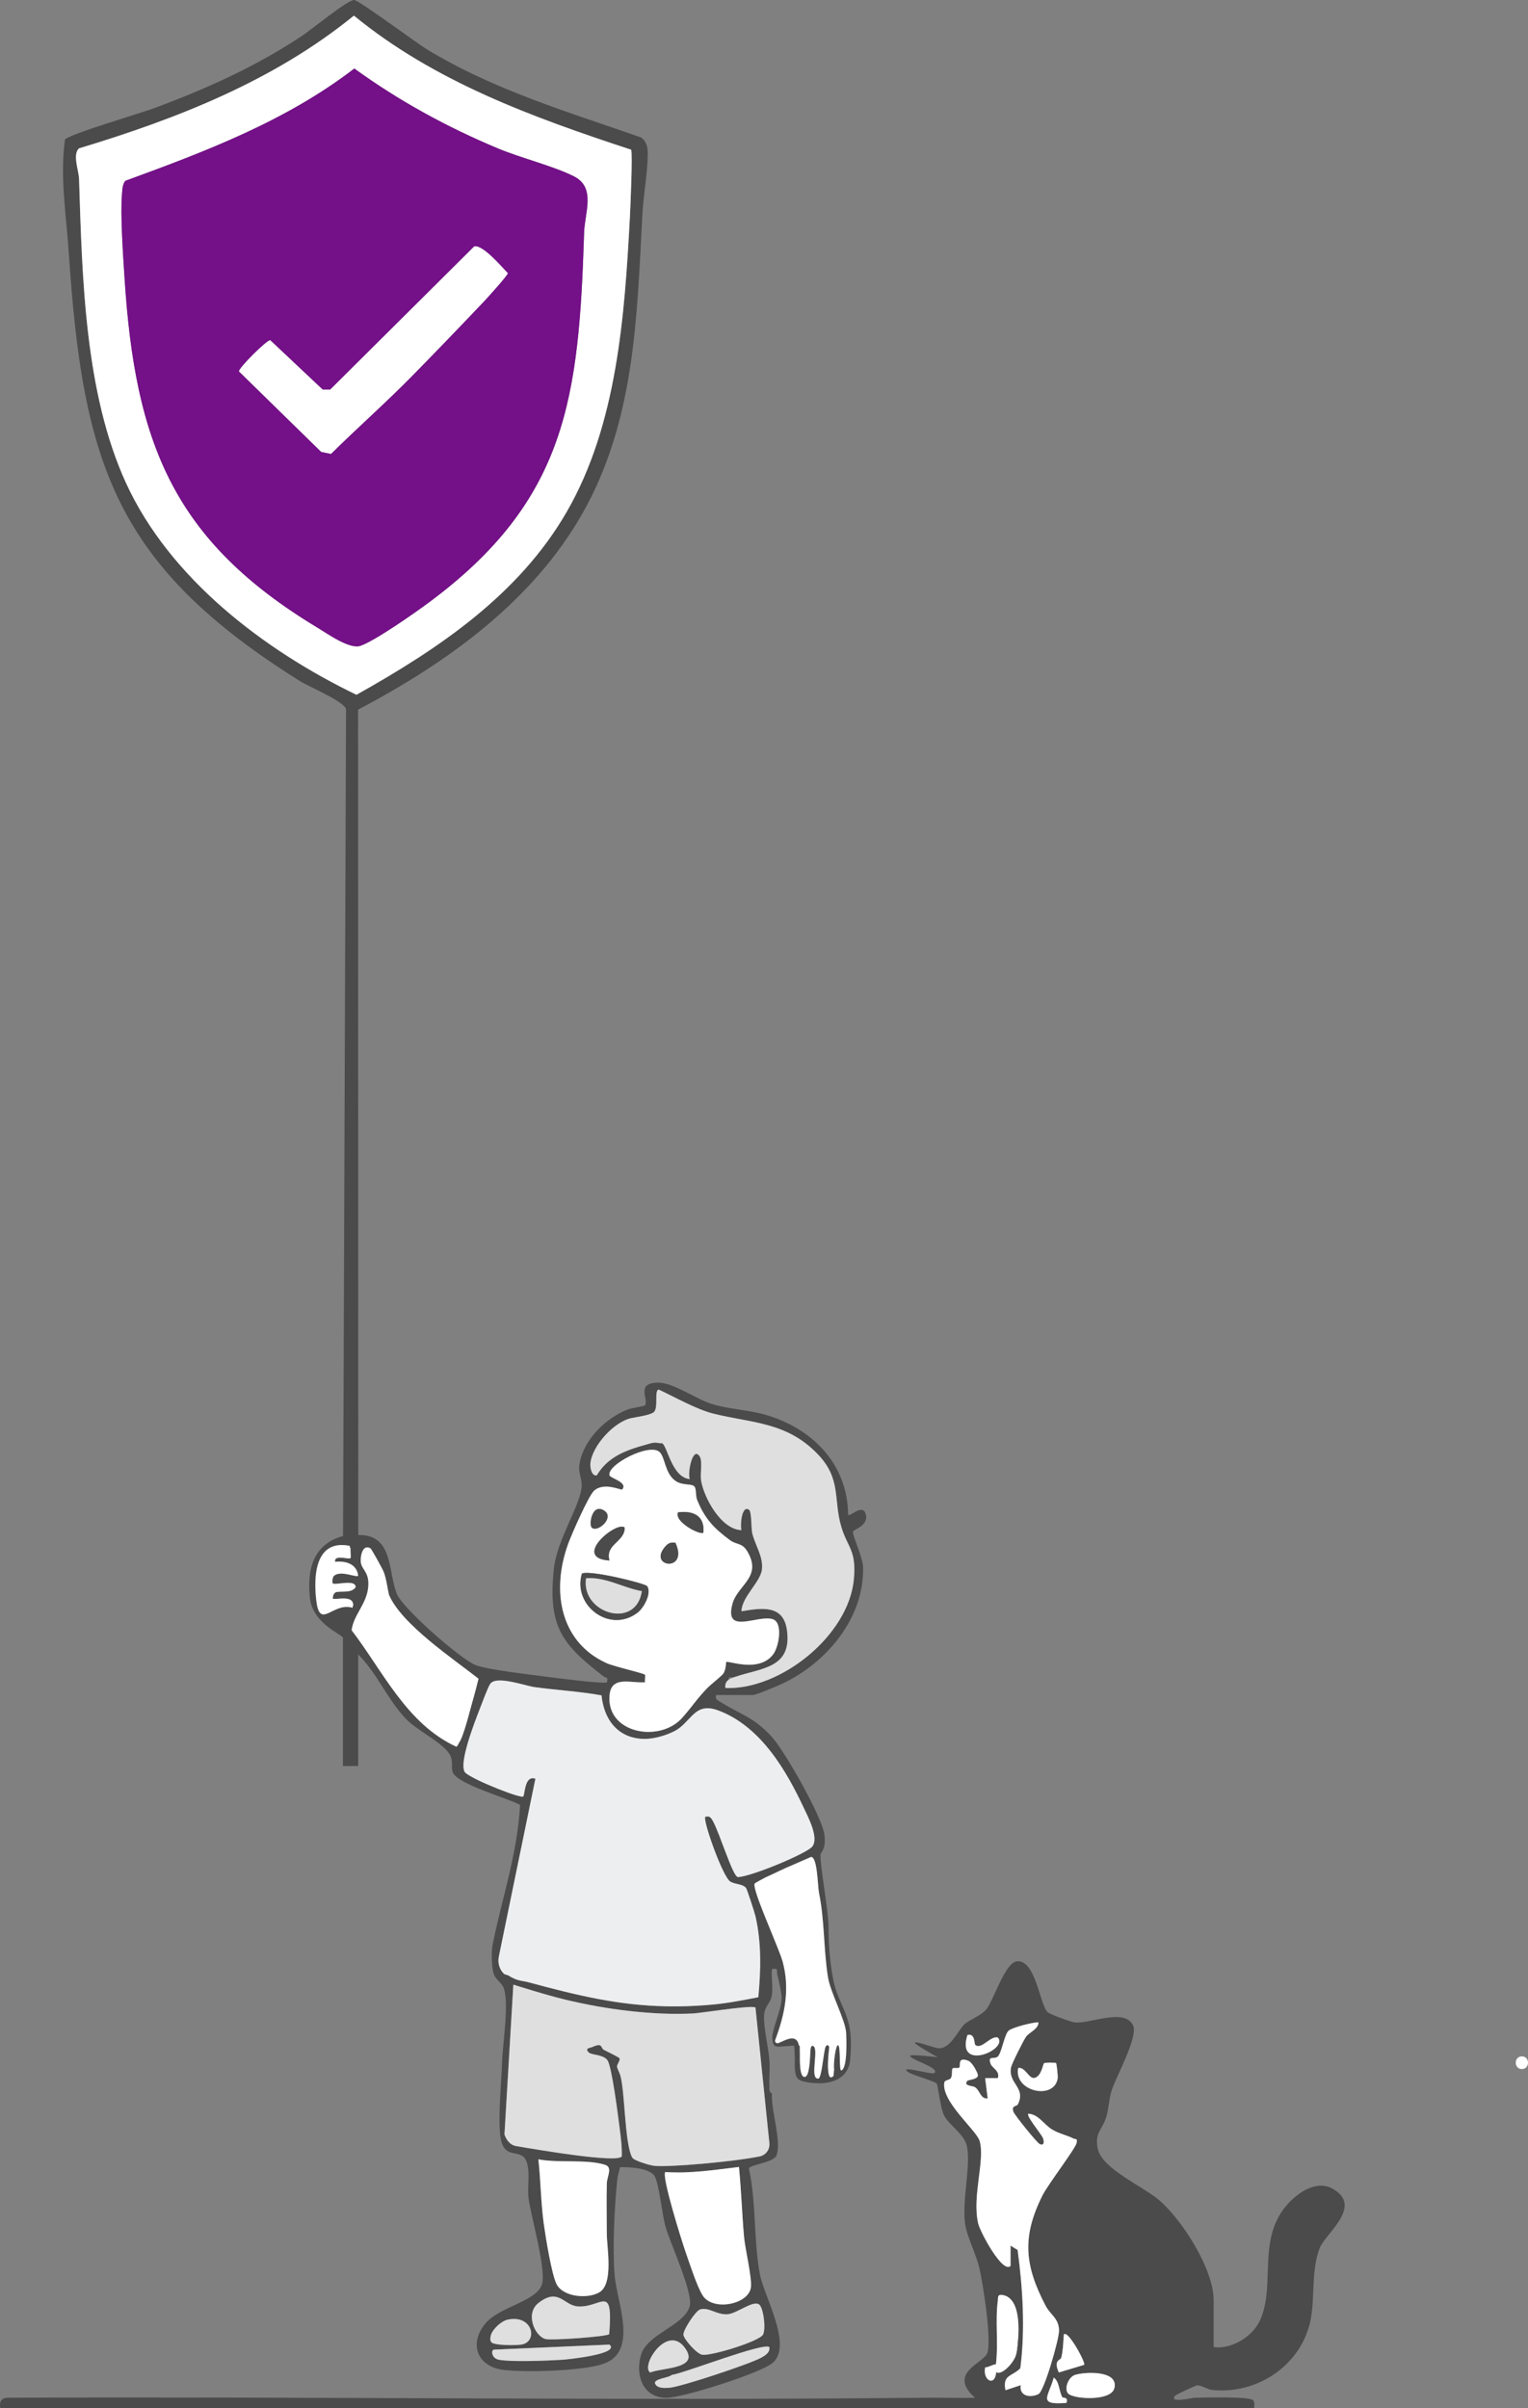 <svg width="500" height="788" viewBox="0 0 500 788" fill="none" xmlns="http://www.w3.org/2000/svg">
<rect x="0" y="0" width="500" height="788" fill="#808080" stroke="none"/>
<g clip-path="url(#clip0_1947_3437)">
<path d="M191.447 539.64C193.441 541.483 195.825 543.052 198.607 544.298C195.825 542.978 193.449 541.408 191.447 539.64Z" fill="#4B4B4B"/>
<path d="M283.267 495.408C282.204 491.946 278.158 496.479 277.519 495.724C277.419 478.984 265.591 467.21 250.149 462.884C244.658 461.348 238.329 461.132 232.847 459.422C227.871 457.869 220.42 452.546 215.636 452.472C207.637 452.347 212.546 458.126 210.984 459.945C210.793 460.16 206.507 460.792 205.269 461.29C198.084 464.188 191.082 471.013 189.645 478.918C189.105 481.89 190.392 483.617 190.342 486.15C190.193 492.344 182.219 503.678 181.205 513.601C179.27 532.524 184.054 538.212 197.561 548.624C198.25 549.155 199.081 548.616 198.599 550.525C197.818 551.156 181.795 549.097 179.203 548.748C173.954 548.051 159.608 546.432 155.646 544.896C150.77 543.019 131.881 526.446 129.888 521.655C126.906 514.497 128.833 502.042 117.237 502.333L117.171 232.235C146.185 216.924 174.311 196.879 190.733 167.76C207.744 137.585 208.426 103.891 210.203 70.146C210.527 64.01 211.948 56.23 211.964 50.251C211.972 48.184 211.516 46.141 209.721 44.954C185.849 36.634 161.403 29.369 139.698 16.141C136.043 13.916 117.478 0.074 115.883 -0C113.823 -0.1 101.721 9.831 98.697 11.824C83.372 21.962 67.323 29.144 50.129 35.513C46.001 37.041 22.244 44.049 21.256 45.676C19.578 57.998 21.688 70.379 22.502 82.642C27.104 152.017 37.794 185.047 98.165 222.894C101.031 224.687 112.755 229.603 113.228 232.094L112.253 502.648C102.501 505.33 100.458 513.459 101.38 522.751C102.244 531.494 112.22 534.89 112.22 535.995V577.926H117.204V541.392C123.401 547.544 126.906 556.371 132.945 562.607C136.442 566.21 145.056 570.403 147.157 574.14C148.411 576.39 147.547 577.926 148.104 579.836C149.267 583.788 166.245 588.438 170.174 590.647C169.41 606.373 163.936 622.432 161.195 636.431C160.722 638.856 160.888 643.174 161.403 645.424C161.909 647.682 164.077 648.72 164.75 650.381C166.702 655.197 164.518 668.507 164.318 674.427C164.077 681.319 162.964 692.188 163.695 698.764C164.642 707.292 170.166 702.8 172.118 706.951C173.671 710.248 172.467 715.645 172.965 719.39C173.771 725.559 179.087 743.544 177.21 747.936C174.917 753.284 163.33 754.953 158.861 760.317C153.304 766.992 156.136 774.573 164.958 775.553C172.467 776.383 190.035 775.902 197.129 773.652C209.198 769.816 201.822 753.45 201.108 744.399C200.41 735.589 201.049 721.847 202.03 712.946C202.171 711.692 202.686 710.455 202.844 709.21C205.809 709.085 212.67 709.451 214.232 712.182C215.669 714.698 216.666 724.729 217.754 728.59C219.365 734.269 227.007 750.569 225.662 754.828C223.676 761.114 211.773 763.837 209.78 770.53C207.794 777.197 210.27 784.67 218.128 784.67C223.361 784.67 249.368 776.5 253.031 773.07C259.294 767.208 250.008 751.449 248.646 744.208C246.586 733.289 247.499 720.677 245.065 709.633C245.265 708.33 253.264 707.765 254.128 705.249C255.773 700.433 252.275 690.851 252.599 685.039C251.511 684.64 251.802 683.461 251.769 682.548C251.653 679.799 251.952 676.985 251.769 674.245C251.495 670.3 249.867 663.691 250.016 659.706C250.141 656.393 252.126 655.645 252.558 653.03C252.998 650.348 252.334 647.126 252.599 644.361C254.967 643.971 253.987 644.851 254.377 646.271C254.867 648.073 255.789 652.241 255.756 653.918C255.673 658.012 252.425 664.264 252.724 667.361C253.023 670.533 254.684 669.661 256.736 669.636C257.725 669.636 259.618 669.279 259.851 669.495C259.976 669.603 260.05 672.775 260.075 673.414C260.109 674.519 260.001 675.64 260.075 676.736C260.15 677.923 260.358 679.6 261.147 680.323C262.542 681.635 267.626 681.801 268.93 681.726C275.559 681.344 277.893 677.582 278.175 674.278C278.665 668.607 278.524 664.638 277.403 661.026C275.957 656.384 273.955 653.511 272.9 648.886C271.887 644.436 271.106 637.884 271.115 630.652C271.115 625.114 268.257 610.334 268.498 606.905C268.556 606.133 270.467 605.136 269.719 600.121C268.88 594.433 256.877 573.119 252.575 568.402C246.536 561.776 242.449 561.17 235.771 556.969C234.724 556.321 234.026 556.197 234.325 554.677H246.37C247.466 554.677 254.377 551.721 255.955 550.982C270.409 544.215 282.852 529.526 282.42 512.837C282.337 509.632 278.914 502.491 279.105 501.237C279.222 500.49 284.446 499.244 283.267 495.408ZM41.258 158.111C27.752 128.684 26.904 91.046 25.866 58.522C25.783 55.823 23.681 50.658 25.808 48.566C57.946 38.859 89.568 26.479 115.808 5.115C142.281 26.819 174.369 38.403 206.507 48.989C207.072 49.944 206.266 68.253 206.116 71.043C204.389 103.467 201.905 138.956 185.458 167.469C169.759 194.687 143.452 212.34 116.639 227.361C86.412 212.755 55.603 189.34 41.258 158.111ZM103.531 523.955C102.975 519.479 101.538 503.271 114.471 505.887C114.446 506.036 114.438 506.244 114.438 506.476C114.529 506.493 114.621 506.51 114.712 506.526C114.579 507.332 114.92 509.623 114.712 509.839C114.097 510.487 109.271 508.519 109.645 511.093C113.092 510.761 116.672 511.707 117.196 515.568C117.196 515.568 117.19 515.571 117.179 515.577C117.179 515.577 117.196 515.627 117.196 515.651C116.456 516.299 111.713 513.841 109.387 515.585C108.681 516.117 108.673 517.91 108.889 518.142C109.603 518.881 116.415 516.648 116.365 519.38C116.34 519.413 116.307 519.446 116.282 519.479V519.529C114.812 521.397 111.855 520.592 109.927 521.024C109.313 521.339 108.914 521.954 108.897 523.124C109.603 523.722 116.016 521.622 115.534 525.615C115.484 525.599 115.443 525.582 115.393 525.574C115.41 525.748 115.401 525.939 115.376 526.139C108.989 524.113 104.719 533.462 103.531 523.955ZM150.247 570.221C149.873 571.034 149.549 571.541 149.317 571.591C133.086 564.134 125.369 546.971 115.061 533.479C115.7 528.472 119.812 525.142 120.46 519.645C120.485 519.479 120.493 519.313 120.51 519.147C120.526 518.94 120.535 518.732 120.543 518.516C120.659 514.257 118.234 513.567 118.051 511.051C117.91 508.976 118.741 505.256 121.216 506.684C121.598 506.908 125.178 513.443 125.544 514.373C125.61 514.539 125.668 514.697 125.718 514.854C125.735 514.912 125.751 514.962 125.776 515.02C125.834 515.203 125.884 515.369 125.934 515.535C126.549 517.594 126.806 519.778 127.271 521.871C131.375 531.577 148.478 542.928 156.577 549.346C156.336 550.451 155.414 554.029 154.276 558.007C154.234 558.164 154.184 558.322 154.143 558.488C152.839 563.487 151.227 569.033 150.255 570.212C150.255 570.221 150.247 570.221 150.247 570.221ZM176.172 706.627C182.642 707.898 192.095 706.503 198.034 708.438C200.559 709.268 198.624 712.299 198.566 714.482C198.425 720.021 198.549 725.625 198.566 731.164C198.582 735.606 200.85 747.422 196.066 750.178C192.261 752.37 184.378 751.689 182.169 747.554C180.508 744.432 178.514 731.869 177.933 727.709C176.994 720.934 176.927 713.478 176.172 706.627ZM176.238 753.599C182.842 748.493 184.395 754.438 189.096 754.753C196.763 755.276 200.717 746.882 199.347 763.837C198.665 764.634 180.391 765.979 178.431 765.406C174.884 764.369 171.794 757.037 176.238 753.599ZM160.522 764.759V764.709C160.705 762.766 163.313 760.2 165.307 759.353C165.44 759.287 165.564 759.237 165.689 759.204C165.788 759.171 165.88 759.146 165.971 759.121C166.694 758.955 167.358 758.872 167.973 758.872C174.577 758.697 175.681 766.287 170.756 767.217C169.07 767.54 161.619 767.599 160.755 766.436C160.414 765.979 160.364 765.406 160.522 764.759ZM184.063 772.215C179.32 772.514 167.483 772.987 163.305 772.224C160.788 771.767 160.622 769.027 161.644 768.902L199.43 767.25C203.143 770.389 185.267 772.141 184.063 772.215ZM212.737 776.383C212.438 776.168 212.247 775.852 212.147 775.478C212.122 775.37 212.097 775.254 212.08 775.13C212.039 774.756 212.064 774.341 212.155 773.893C212.164 773.81 212.18 773.718 212.205 773.635C212.23 773.502 212.263 773.361 212.313 773.22C212.346 773.087 212.388 772.954 212.438 772.821C212.471 772.713 212.512 772.605 212.554 772.497C212.595 772.381 212.645 772.257 212.695 772.141C212.703 772.124 212.712 772.099 212.72 772.082C212.778 771.941 212.845 771.8 212.911 771.667C212.969 771.543 213.036 771.426 213.102 771.302C213.185 771.152 213.277 770.995 213.368 770.837C213.443 770.721 213.517 770.604 213.592 770.48C215.901 766.768 220.453 763.58 223.934 768.08C229.35 775.08 217.596 774.723 213.077 776.259C212.961 776.3 212.845 776.342 212.737 776.383ZM251.76 768.08C252.01 769.882 250.357 770.837 249.028 771.568C245.373 773.577 222.754 781.141 218.942 781.39C217.505 781.482 215.129 781.623 214.398 780.103C213.584 778.41 219.041 778.127 219.772 777.189C224.183 776.525 249.792 766.436 251.76 768.08ZM248.338 754.073C249.8 754.978 250.672 761.994 249.7 763.937C248.562 766.212 232.639 771.028 229.798 770.579C228.004 770.297 223.95 765.681 223.643 764.128C223.361 762.691 227.589 756.206 229.092 755.75C231.916 754.886 234.525 757.585 238.055 757.327C241.078 757.12 246.237 752.769 248.338 754.073ZM245.713 748.468C245.065 754.106 233.337 756.414 229.981 751.241C228.087 748.327 225.628 740.613 224.341 736.951C223.17 733.605 216.392 712.108 217.704 710.779C225.853 711.344 233.769 710.082 241.801 709.118C242.565 716.691 242.79 724.363 243.462 731.953C243.828 736.029 246.087 745.263 245.713 748.468ZM251.76 701.322C251.785 701.513 251.785 701.704 251.777 701.895C251.719 703.705 250.44 705.291 248.621 705.656C239.849 707.458 218.767 709.26 214.124 708.753C213.667 708.703 212.936 708.545 212.097 708.321C211.914 708.263 211.723 708.213 211.524 708.155C209.755 707.64 207.753 706.893 207.072 706.279C207.038 706.245 206.997 706.212 206.972 706.171C204.397 702.21 204.505 683.876 202.935 679.019C202.694 678.272 201.913 676.744 201.905 676.262C201.897 675.507 203.093 674.12 202.694 673.53C202.628 673.431 202.295 673.223 201.83 672.966C201.756 672.916 201.672 672.875 201.581 672.833C200.277 672.136 198.234 671.164 197.635 670.824C197.577 670.79 197.528 670.765 197.486 670.732C197.478 670.724 197.469 670.716 197.469 670.716C196.863 670.267 196.954 669.595 196.439 669.42C196.381 669.354 196.306 669.312 196.215 669.279C196.215 669.279 196.21 669.276 196.198 669.271C195.833 669.163 195.16 669.287 193.773 669.885C193.017 670.209 191.264 670.242 192.61 671.612C192.652 671.654 192.71 671.695 192.785 671.729V671.745C192.984 671.936 193.407 672.061 193.964 672.194C193.964 672.202 193.981 672.202 193.997 672.202C194.197 672.243 194.413 672.285 194.637 672.335C194.737 672.36 194.836 672.376 194.936 672.401C195.924 672.6 197.062 672.875 197.951 673.414C198.425 673.73 198.807 674.145 199.031 674.685C200.277 677.632 201.897 689.714 202.395 693.6C202.503 694.422 202.611 695.244 202.719 696.082C203.143 699.246 203.583 702.866 203.458 705.706C201.639 707.79 178.107 703.871 168.804 702.268C166.985 701.953 165.705 700.35 165.082 698.507C165.082 698.498 165.074 698.482 165.074 698.474L167.981 649.467H167.998C168.787 649.708 169.576 649.957 170.365 650.206C170.382 650.215 170.39 650.215 170.399 650.215C171.802 650.647 173.198 651.078 174.593 651.494C175.465 651.759 176.338 652.017 177.202 652.266C178.929 652.764 180.64 653.246 182.327 653.694C183.166 653.918 183.996 654.126 184.819 654.325C185.425 654.474 186.031 654.624 186.629 654.757C188.748 655.238 190.891 655.695 193.067 656.118C199.596 657.364 206.349 658.277 213.052 658.717C214.415 658.817 215.777 658.883 217.131 658.933C220.362 659.05 223.568 659.041 226.716 658.892C229.208 658.784 242.723 656.592 246.353 656.783H246.386C246.818 656.808 247.117 656.874 247.217 656.974V657.007L251.76 701.322ZM267.991 619.418C269.877 628.585 269.47 638.241 270.957 647.176C271.771 652.066 276.73 661.3 276.871 665.285C276.904 666.282 277.477 676.628 275.318 677.541C274.47 677.906 275.185 669.337 274.196 669.263C273.532 669.296 272.859 673.863 272.876 676.337L272.95 677.549C272.95 677.549 272.909 677.541 272.892 677.541C272.859 678.072 272.826 678.571 272.784 679.002C272.734 679.542 272.302 679.758 271.763 679.791C271.763 679.791 270.201 679.708 271.355 669.927C271.189 669.744 271.115 669.271 270.924 669.254C270.907 669.254 270.89 669.254 270.874 669.263C270.849 669.321 270.317 669.13 270.043 670.093C270.002 670.226 269.968 670.375 269.927 670.55C269.362 673.132 268.797 679.891 267.817 680.206C264.602 680.563 268.448 669.537 265.79 669.47C265.059 669.611 265.192 671.779 265.059 673.414C265.051 673.489 265.051 673.572 265.043 673.663C265.009 674.386 265.043 675.498 264.793 676.354C264.793 676.37 264.793 676.378 264.785 676.387C264.552 678.089 264.104 679.791 263.174 679.65C262.21 679.509 261.894 677.566 261.795 675.606C261.786 675.606 261.786 675.581 261.786 675.573C261.645 674.51 261.728 673.256 261.745 672.368C261.745 672.119 261.745 671.911 261.737 671.754C261.72 671.338 261.712 671.006 261.712 670.741C261.703 670.4 261.703 670.068 261.712 669.728V669.711C261.678 669.545 261.604 669.454 261.404 669.246C260.565 665.186 256.703 667.843 254.676 668.59C254.045 668.823 253.438 668.183 253.679 667.552C256.927 658.991 258.456 650.68 256.138 642.061C256.121 641.995 256.096 641.92 256.08 641.845C256.038 641.696 255.988 641.538 255.93 641.363C255.847 641.106 255.748 640.815 255.64 640.508C255.573 640.326 255.507 640.126 255.432 639.927C253.04 633.426 246.461 618.837 246.893 616.553C246.91 616.487 246.943 616.454 246.976 616.379C247.092 616.155 250.008 614.635 250.199 614.519C250.664 614.253 252.724 613.373 253.256 613.091C253.58 612.925 256.462 611.563 257.608 611.065C257.841 610.973 258.539 610.674 258.771 610.575C259.178 610.409 265.342 607.677 265.4 607.677C267.443 607.685 267.551 616.686 267.95 619.194C267.966 619.277 267.975 619.351 267.991 619.418ZM235.073 559.742C249.277 565.039 257.617 580.185 262.833 591.228C264.287 594.325 268.033 601.217 265.84 604.214C264.195 606.465 246.311 613.913 241.602 614.27C241.519 614.261 241.444 614.253 241.377 614.228C239.641 613.689 235.646 600.254 233.287 595.936C233.171 595.712 233.054 595.521 232.938 595.355C232.863 595.239 232.789 595.139 232.722 595.048C232.689 595.006 232.656 594.965 232.614 594.931C232.573 594.882 232.531 594.84 232.489 594.807C232.448 594.765 232.406 594.724 232.365 594.691C232.232 594.583 232.107 594.516 231.999 594.483C231.95 594.466 231.908 594.458 231.858 594.45C231.717 594.425 231.601 594.433 231.509 594.466C231.493 594.475 231.476 594.475 231.459 594.483H231.451C231.401 594.466 231.351 594.45 231.31 594.45C231.177 594.425 231.061 594.433 230.969 594.466C230.895 594.491 230.828 594.525 230.787 594.566C229.856 595.446 236.485 614.295 239.002 615.756C240.563 616.661 242.673 616.495 243.861 617.55C243.944 617.616 244.019 617.691 244.094 617.774C244.434 618.172 246.934 625.878 247.209 627.082C249.194 635.659 248.978 644.843 248.139 653.586C243.288 654.508 238.254 655.521 233.345 655.969C229.399 656.334 225.653 656.525 222.057 656.567C221.176 656.583 220.296 656.583 219.432 656.567C218.933 656.567 218.427 656.559 217.937 656.542C202.528 656.235 189.354 653.129 172.915 648.679C170.531 648.039 169.518 648.438 166.179 646.37C166.171 646.362 166.154 646.354 166.146 646.354C165.93 646.262 165.141 646.121 164.983 645.98C163.446 644.577 162.823 642.418 163.213 640.367L175.191 582.086C175.1 582.053 175.017 582.028 174.934 582.003C174.701 581.937 174.485 581.904 174.294 581.904C173.538 581.928 173.007 582.369 172.625 583C172.06 583.921 171.811 585.242 171.62 586.288C171.478 587.093 171.37 587.724 171.188 587.89C171.13 587.94 171.013 587.957 170.847 587.94C170.797 587.94 170.747 587.94 170.689 587.932C169.07 587.749 164.027 585.906 159.575 583.979C159.575 583.979 159.575 583.971 159.567 583.971C159.268 583.838 158.961 583.705 158.661 583.573C158.504 583.506 158.346 583.431 158.196 583.365H158.188C158.022 583.29 157.864 583.215 157.706 583.141C157.548 583.066 157.391 582.991 157.233 582.917C157.233 582.917 157.233 582.917 157.224 582.917C157.058 582.842 156.892 582.759 156.726 582.684C156.726 582.684 156.726 582.676 156.718 582.676C156.386 582.518 156.062 582.36 155.754 582.202H155.746C155.588 582.119 155.43 582.036 155.281 581.962C154.932 581.787 154.6 581.605 154.292 581.43C153.985 581.264 153.711 581.098 153.453 580.949C152.697 580.492 152.191 580.102 152.033 579.819C151.294 578.474 151.701 575.535 152.565 572.214C152.714 571.632 152.88 571.034 153.055 570.437C154.276 566.235 155.995 561.801 156.934 559.393C156.942 559.385 156.942 559.377 156.942 559.368C156.942 559.36 156.95 559.352 156.95 559.343C157.009 559.202 157.05 559.078 157.1 558.961C157.141 558.837 157.183 558.729 157.224 558.621C157.864 556.985 159.692 552.053 160.414 551.032C160.746 550.559 161.278 550.26 161.943 550.094C162.167 550.044 162.408 550.002 162.657 549.969C162.806 549.952 162.956 549.944 163.105 549.936C163.463 549.919 163.845 549.919 164.243 549.944C164.468 549.961 164.692 549.977 164.925 549.994C168.413 550.326 172.866 551.812 175.017 552.111C182.26 553.099 189.628 553.49 196.83 554.802C197.851 564.209 203.442 568.967 210.801 569.05C213.277 569.033 215.943 568.477 218.692 567.398C218.717 567.381 218.751 567.373 218.775 567.364C219.141 567.215 219.523 567.057 219.905 566.891C220.246 566.742 220.561 566.576 220.877 566.401C221.193 566.235 221.492 566.052 221.757 565.862C222.272 565.529 222.729 565.164 223.136 564.799C223.352 564.608 223.552 564.417 223.759 564.226C223.884 564.11 224 563.985 224.125 563.852C224.964 563.038 225.703 562.191 226.467 561.436L226.525 561.378C227.971 559.975 229.474 558.92 231.775 559.011C232.722 559.044 233.81 559.269 235.073 559.75V559.742ZM236.435 547.96C235.546 548.914 232.398 551.414 231.435 552.41C227.888 556.105 226.75 558.139 223.302 562.067C215.901 570.486 198.383 567.257 199.455 554.81C199.928 549.255 204.447 550.268 208.824 550.509C208.999 550.517 209.173 550.525 209.348 550.534C209.514 550.542 209.68 550.542 209.838 550.542C210.253 550.55 210.66 550.55 211.067 550.525C210.959 549.845 211.25 548.275 211.067 548.051C211.026 548.001 210.909 547.943 210.718 547.868C210.594 547.818 210.436 547.76 210.253 547.702C209.879 547.578 209.406 547.437 208.849 547.279C208.151 547.079 207.329 546.855 206.457 546.623C206.175 546.548 205.884 546.465 205.593 546.39C205.336 546.324 205.078 546.249 204.821 546.183C204.596 546.116 204.364 546.058 204.139 546C202.561 545.585 201.025 545.153 199.895 544.771C199.654 544.688 199.43 544.622 199.23 544.547C199.089 544.489 198.956 544.447 198.84 544.398C198.757 544.364 198.682 544.331 198.607 544.298C195.825 543.052 193.441 541.483 191.447 539.64C191.439 539.64 191.431 539.623 191.422 539.615C182.269 531.162 181.197 517.105 186.389 503.969C187.443 501.303 192.353 490.077 194.246 487.985C194.305 487.918 194.363 487.86 194.421 487.81C197.743 484.888 203.276 487.777 203.583 487.42C205.626 485.062 199.737 483.758 199.455 482.812C198.441 479.408 212.537 472.034 215.843 475.189C217.671 476.933 217.521 482.081 220.977 484.572C223.369 486.299 226.451 485.328 227.306 486.548C227.896 487.387 227.58 489.504 228.087 490.75C230.579 496.961 233.603 500.116 238.894 504.027C240.979 505.571 242.798 504.807 244.476 507.581C249.593 516.042 241.411 518.599 239.7 524.76C236.767 535.314 248.089 528.239 252.898 529.883C256.271 531.037 254.9 538.859 252.998 541.375C248.322 547.553 238.238 543.31 237.656 543.883C237.507 544.024 237.598 546.581 236.576 547.81C236.543 547.852 236.493 547.901 236.435 547.96ZM279.413 516.714C277.776 535.148 255.407 553.099 237.382 552.394C237.149 551.073 237.664 550.26 238.387 549.728C238.346 548.325 239.326 549.164 240.43 548.782C249.102 545.809 259.17 545.983 257.525 533.553C256.404 525.084 249.418 526.139 242.632 527.276C242.715 522.576 248.87 517.711 249.327 513.601C249.8 509.382 247.15 505.779 246.154 501.752C245.788 500.29 245.987 494.694 245.115 494.071C242.698 492.336 242.133 499.261 242.623 500.714C236.094 500.589 230.338 490.235 229.408 484.448C229.059 482.247 229.939 478.129 228.951 476.601C228.909 476.535 228.86 476.468 228.81 476.402C226.567 473.396 224.897 482.231 225.72 483.999C219.905 483.592 218.344 473.114 216.674 472.292C214.689 472.317 215.021 471.702 212.313 472.474C208.118 473.67 203.251 474.932 199.338 478.096C199.164 478.228 198.998 478.37 198.832 478.519C198.632 478.693 198.441 478.868 198.25 479.059C198.117 479.183 197.993 479.308 197.868 479.441C197.552 479.756 197.253 480.08 196.971 480.421C196.664 480.786 196.365 481.16 196.09 481.558C195.808 481.957 195.542 482.364 195.285 482.795C193.557 483.152 193.059 480.147 193.183 478.918C193.756 473.072 201.025 465.176 206.681 464.046C208.916 463.598 212.38 463.15 213.8 462.228C215.652 461.016 213.916 454.763 215.611 454.755C220.769 457.163 227.896 461.223 233.395 462.593C245.979 465.74 257.342 465.25 267.51 475.796C275.409 483.983 272.618 490.534 275.276 499.576C277.303 506.476 280.268 507.157 279.413 516.714Z" fill="#4B4B4B"/>
<path d="M333.28 762.459C333.272 764.668 333.081 766.81 332.89 768.479C332.773 769.459 332.599 770.289 332.35 770.995C332.532 770.555 332.682 770.098 332.773 769.641C333.189 767.632 333.421 765.058 333.28 762.459Z" fill="#4B4B4B"/>
<path d="M436.098 716.259C429.802 712.68 422.019 719.373 418.862 724.612C412.184 735.681 417.143 748.983 412.217 759.503C409.792 764.676 402.989 768.861 397.133 768.072V752.711C397.133 742.564 386.849 726.431 379.249 719.938C373.999 715.454 360.817 709.824 359.28 703.364C357.992 697.967 360.783 696.946 362.013 692.694C362.885 689.697 362.893 686.583 363.865 683.752C365.377 679.343 372.454 666.506 370.793 662.861C368.101 656.965 356.83 662.263 351.862 661.839C350.508 661.723 343.805 659.257 342.891 658.526C340.25 656.409 338.996 641.255 332.799 641.82C328.837 642.177 325.124 654.674 322.723 657.58C321.087 659.564 317.631 660.76 315.787 662.263C313.594 664.048 311.003 670.89 306.808 670.242C304.358 669.869 291.424 664.654 306.841 673.215C304.698 672.958 297.505 672.16 297.771 672.816C298.335 674.195 307.589 676.661 305.753 678.396C305.155 678.969 296.99 676.586 296.591 677.275C295.868 678.521 305.089 680.605 306.501 681.809C306.916 682.158 307.722 689.938 308.918 692.263C310.562 695.468 315.497 698.299 316.385 702.235C317.789 708.479 314.724 719.979 315.804 727.734C316.369 731.811 319.425 737.673 320.464 742.166C321.685 747.455 324.559 765.68 323.072 770.015C321.926 773.353 309.856 776.466 319.052 784.67C313.652 784.761 308.228 784.587 302.821 784.645C203.16 785.658 103.083 784.205 2.949 784.637C0.573 784.595 -0.282 785.683 0.083 788H410.423C410.406 787.111 410.647 786.281 410.057 785.467C409.111 784.172 393.835 784.57 390.869 784.645C390.172 784.662 382.006 786.596 384.673 783.865C384.947 783.582 391.318 780.602 391.708 780.585C393.145 780.518 395.023 781.955 396.784 782.121C410.996 783.491 424.793 774.681 428.481 760.798C430.55 753.018 428.814 743.834 431.754 735.838C433.54 730.973 446.29 722.03 436.098 716.259ZM345.583 675.133C345.757 675.307 346.214 679.393 346.106 680.107C344.968 687.43 331.611 684.416 333.173 676.744C335.424 676.254 336.645 680.298 338.447 679.99C340.732 679.608 341.305 675.465 341.595 675.208C341.953 674.892 345.367 674.925 345.583 675.133ZM316.56 665.95C319.135 665.26 318.736 668.831 319.135 669.171C321.145 670.915 324.102 666.049 326.519 666.78C330.108 670.633 312.739 678.189 316.56 665.95ZM326.154 776.334C326.079 776.525 325.996 776.707 325.905 776.873C325.423 779.821 323.354 779.53 322.557 777.571C322.291 777.073 322.167 776.342 322.266 775.404C322.291 775.188 322.316 774.955 322.366 774.723C323.737 774.615 324.534 773.834 325.896 773.701C326.735 766.469 325.605 759.511 326.528 752.694C326.536 752.619 326.544 752.536 326.544 752.453C326.561 752.254 326.561 752.046 326.586 751.864C326.635 751.316 326.851 750.867 327.857 750.992C332.301 751.548 333.306 757.194 333.281 762.459C333.422 765.058 333.189 767.632 332.774 769.641C332.683 770.098 332.533 770.554 332.35 770.995C332.317 771.078 332.284 771.161 332.251 771.235C332.076 771.675 331.869 772.066 331.628 772.406C331.619 772.423 331.611 772.439 331.594 772.464C329.966 775.105 327.234 777.064 326.154 776.334ZM339.826 783.441C337.102 784.795 333.463 784.105 333.995 780.527L329.019 782.187C327.956 777.064 331.171 777.737 333.87 775.005C335.515 762.185 334.684 748.966 332.99 736.287L330.681 734.867V741.501C328.048 744.142 320.688 730.292 320.082 727.61C318.013 718.551 322.432 706.852 320.547 700.566C319.492 697.07 307.863 687.613 309.017 681.427C309.159 680.68 310.737 680.713 311.144 680.057C311.767 679.019 311.293 677.317 311.742 676.86C312.074 676.52 313.486 676.976 313.902 676.578C314.483 676.021 313.096 672.916 316.85 674.369C316.909 674.394 316.967 674.419 317.033 674.46C317.058 674.469 317.083 674.485 317.108 674.502C317.432 674.685 317.731 674.975 317.997 675.332C319.068 676.619 320.04 678.712 319.999 679.185C319.94 679.907 318.969 680.264 318.072 680.489H318.063C317.565 680.738 317.017 680.754 316.734 680.821C316.651 680.846 316.593 680.871 316.568 680.904C315.123 682.697 318.18 682.481 318.985 682.988C320.763 684.109 320.73 686.89 323.197 686.699L322.366 680.057H326.519C327.292 677.649 324.667 676.819 324.152 675.374C323.089 672.409 325.514 674.103 326.594 672.899C327.807 671.546 328.712 665.617 330.074 664.505C331.345 663.467 337.783 661.773 339.81 661.798C339.843 664.023 336.761 665.028 335.706 666.572C334.851 667.826 331.071 675.332 330.839 676.528C329.792 681.825 335.798 683.121 333.106 688.559C332.658 689.473 330.839 688.867 331.636 691.109C332.001 692.138 339.344 701.272 340.241 701.637C341.87 702.301 341.62 700.616 341.305 699.744C340.798 698.349 335.698 692.454 336.495 691.69C339.859 691.906 341.512 695.152 344.22 696.829C346.471 698.216 349.08 698.714 351.214 699.794C351.954 700.176 352.593 699.586 352.303 701.239C351.987 703.015 342.949 714.814 341.164 718.36C334.336 731.936 335.241 741.335 342.152 754.537C343.722 757.543 346.471 758.598 346.546 762.658C346.588 765.431 341.679 782.528 339.826 783.441ZM354.77 773.876L346.795 776.275L346.471 776.375C344.594 772.215 347.011 772.406 347.244 771.609C347.859 769.475 347.917 766.22 348.124 763.928C349.462 762.351 355.351 773.236 354.77 773.876ZM348.947 786.339C339.361 787.078 343.082 784.388 344.81 778.044C346.637 779.281 346.48 782.287 347.584 784.438C347.759 784.795 349.744 784.288 348.947 786.339ZM364.721 781.174C364.696 781.316 364.663 781.465 364.621 781.606C363.45 785.725 352.145 785.168 349.752 783.466C349.653 783.4 349.57 783.317 349.487 783.225C349.404 783.134 349.32 783.034 349.262 782.918C348.349 781.266 349.644 777.787 351.92 777.114C354.387 776.392 360.792 775.977 363.533 778.036C363.674 778.144 363.799 778.26 363.923 778.385C364.538 778.991 364.87 779.771 364.779 780.768C364.762 780.9 364.746 781.033 364.721 781.174Z" fill="#4B4B4B"/>
<path d="M265.84 604.214C264.196 606.464 246.312 613.912 241.602 614.269C241.519 614.261 241.444 614.253 241.378 614.228C239.642 613.688 235.646 600.253 233.287 595.936C233.171 595.712 233.055 595.521 232.938 595.354C232.864 595.238 232.789 595.139 232.722 595.047C232.689 595.006 232.656 594.964 232.614 594.931C232.573 594.881 232.531 594.84 232.49 594.806C232.448 594.765 232.407 594.723 232.365 594.69C232.232 594.582 232.108 594.516 232 594.483C231.95 594.466 231.908 594.458 231.859 594.449C231.717 594.424 231.601 594.433 231.51 594.466C231.493 594.474 231.476 594.474 231.46 594.483H231.452C231.402 594.466 231.352 594.449 231.31 594.449C231.177 594.424 231.061 594.433 230.97 594.466C230.895 594.491 230.829 594.524 230.787 594.566C229.857 595.446 236.485 614.294 239.002 615.756C240.564 616.661 242.674 616.495 243.861 617.549C243.945 617.616 244.019 617.69 244.094 617.773C244.435 618.172 246.935 625.877 247.209 627.081C249.194 635.659 248.978 644.842 248.139 653.586C243.288 654.507 238.255 655.52 233.345 655.969C229.4 656.334 225.654 656.525 222.057 656.566C221.176 656.583 220.296 656.583 219.432 656.566C218.934 656.566 218.427 656.558 217.937 656.542C202.528 656.234 189.354 653.129 172.916 648.678C170.532 648.039 169.518 648.437 166.179 646.37C166.171 646.362 166.154 646.353 166.146 646.353C165.93 646.262 165.141 646.121 164.983 645.98C163.446 644.576 162.823 642.418 163.214 640.367L175.192 582.086C175.1 582.053 175.017 582.028 174.934 582.003C174.702 581.936 174.486 581.903 174.295 581.903C173.539 581.928 173.007 582.368 172.625 582.999C172.06 583.921 171.811 585.241 171.62 586.287C171.479 587.093 171.371 587.724 171.188 587.89C171.13 587.94 171.014 587.956 170.848 587.94C170.798 587.94 170.748 587.94 170.69 587.931C169.07 587.749 164.028 585.905 159.576 583.979C159.576 583.979 159.576 583.971 159.567 583.971C159.268 583.838 158.961 583.705 158.662 583.572C158.504 583.506 158.346 583.431 158.197 583.365H158.188C158.022 583.29 157.865 583.215 157.707 583.14C157.549 583.066 157.391 582.991 157.233 582.916C157.233 582.916 157.233 582.916 157.225 582.916C157.059 582.841 156.893 582.758 156.727 582.684C156.727 582.684 156.727 582.675 156.718 582.675C156.386 582.518 156.062 582.36 155.755 582.202H155.746C155.589 582.119 155.431 582.036 155.281 581.961C154.932 581.787 154.6 581.604 154.293 581.43C153.985 581.264 153.711 581.098 153.454 580.948C152.698 580.492 152.191 580.101 152.033 579.819C151.294 578.474 151.701 575.534 152.565 572.213C152.714 571.632 152.881 571.034 153.055 570.436C154.276 566.235 155.996 561.801 156.934 559.393C156.942 559.385 156.942 559.376 156.942 559.368C156.942 559.36 156.951 559.351 156.951 559.343C157.009 559.202 157.05 559.077 157.1 558.961C157.142 558.837 157.183 558.729 157.225 558.621C157.864 556.985 159.692 552.053 160.415 551.031C160.747 550.558 161.278 550.259 161.943 550.093C162.167 550.043 162.408 550.002 162.657 549.969C162.807 549.952 162.956 549.944 163.106 549.935C163.463 549.919 163.845 549.919 164.244 549.944C164.468 549.96 164.692 549.977 164.925 549.994C168.414 550.326 172.866 551.812 175.017 552.111C182.261 553.099 189.628 553.489 196.83 554.801C197.852 564.209 203.442 568.967 210.802 569.05C213.277 569.033 215.943 568.477 218.693 567.397C218.718 567.381 218.751 567.372 218.776 567.364C219.141 567.215 219.523 567.057 219.906 566.891C220.246 566.741 220.562 566.575 220.877 566.401C221.193 566.235 221.492 566.052 221.758 565.861C222.273 565.529 222.73 565.164 223.137 564.798C223.353 564.607 223.552 564.416 223.76 564.225C223.884 564.109 224.001 563.985 224.125 563.852C224.964 563.038 225.703 562.191 226.468 561.435L226.526 561.377C227.971 559.974 229.475 558.92 231.776 559.011C232.722 559.044 233.811 559.268 235.073 559.75C249.277 565.047 257.617 580.193 262.833 591.236C264.287 594.333 268.033 601.225 265.84 604.222V604.214Z" fill="#EDEEEF"/>
<path d="M206.507 48.989C174.369 38.402 142.281 26.819 115.809 5.114C89.568 26.479 57.946 38.859 25.808 48.565C23.681 50.658 25.783 55.822 25.866 58.521C26.904 91.045 27.752 128.684 41.258 158.111C55.603 189.34 86.412 212.755 116.639 227.36C143.452 212.34 169.759 194.687 185.458 167.469C201.905 138.955 204.389 103.467 206.117 71.043C206.266 68.253 207.072 49.944 206.507 48.989ZM191.14 75.999C189.412 129.954 185.691 163.757 139.889 197.485C135.296 200.865 122.769 209.641 117.977 211.327C114.405 212.581 107.186 207.383 103.98 205.456C56.608 176.918 44.207 144.851 40.751 90.97C40.286 83.763 39.331 70.237 39.921 63.503C40.053 61.992 40.02 60.447 41 59.177C67.249 49.578 93.605 39.614 115.941 22.427C130.594 33.038 146.235 41.591 162.915 48.565C170.457 51.721 181.106 54.336 187.817 57.716C195.052 61.377 191.348 69.606 191.14 75.999Z" fill="white"/>
<path d="M187.818 57.716C181.106 54.336 170.457 51.721 162.915 48.566C146.236 41.591 130.594 33.038 115.942 22.427C93.606 39.615 67.249 49.579 41.001 59.177C40.021 60.448 40.054 61.992 39.921 63.503C39.331 70.237 40.286 83.763 40.752 90.971C44.207 144.851 56.609 176.918 103.981 205.456C107.187 207.383 114.405 212.581 117.977 211.327C122.77 209.641 135.296 200.865 139.889 197.485C185.691 163.757 189.413 129.955 191.14 76C191.348 69.606 195.053 61.377 187.818 57.716ZM108.3 148.529L105.11 147.865L78.222 121.552C78.031 120.447 87.409 111.156 88.431 111.339L105.592 127.505H108.051L155.173 80.65C157.923 79.96 164.161 87.309 166.155 89.393C166.254 89.982 159.501 97.422 158.446 98.543C150.43 106.996 142.273 115.457 135.022 122.847C126.375 131.665 117.096 139.835 108.3 148.529Z" fill="#741088"/>
<path d="M251.777 701.895C251.719 703.705 250.44 705.291 248.621 705.656C239.849 707.458 218.767 709.26 214.124 708.753C213.667 708.704 212.936 708.546 212.097 708.322C211.914 708.263 211.723 708.214 211.524 708.156C209.755 707.641 207.753 706.893 207.072 706.279C207.039 706.246 206.997 706.213 206.972 706.171C204.397 702.21 204.505 683.877 202.935 679.019C202.694 678.272 201.913 676.744 201.905 676.263C201.897 675.507 203.093 674.12 202.694 673.531C202.628 673.431 202.296 673.224 201.83 672.966C201.756 672.916 201.673 672.875 201.581 672.833C200.36 672.152 198.192 671.114 197.486 670.733C197.478 670.724 197.469 670.716 197.469 670.716C196.863 670.268 196.954 669.595 196.439 669.421C196.381 669.354 196.307 669.313 196.215 669.279C196.215 669.279 196.21 669.277 196.199 669.271C195.833 669.163 195.16 669.288 193.773 669.886C193.017 670.209 191.265 670.243 192.61 671.613C192.652 671.654 192.71 671.696 192.785 671.729V671.746C192.984 671.937 193.408 672.061 193.964 672.194C193.964 672.202 193.981 672.202 193.997 672.202C194.197 672.244 194.413 672.285 194.637 672.335C194.737 672.36 194.836 672.377 194.936 672.401C195.924 672.601 197.062 672.875 197.951 673.415C198.425 673.73 198.807 674.145 199.031 674.685C200.277 677.633 201.897 689.714 202.395 693.6C202.503 694.422 202.611 695.244 202.719 696.083C203.143 699.246 203.583 702.866 203.458 705.706C201.639 707.79 178.107 703.871 168.804 702.268C166.985 701.953 165.706 700.35 165.083 698.507C165.083 698.499 165.074 698.482 165.074 698.474L167.981 649.468H167.998C168.787 649.717 169.576 649.966 170.365 650.207C170.382 650.215 170.39 650.215 170.399 650.215C171.802 650.647 173.198 651.079 174.593 651.494C175.466 651.759 176.338 652.017 177.202 652.266C178.929 652.772 180.641 653.254 182.327 653.694C183.166 653.918 183.996 654.126 184.819 654.325C185.425 654.475 186.031 654.624 186.63 654.757C188.748 655.239 190.891 655.695 193.067 656.119C199.596 657.364 206.349 658.278 213.052 658.718C214.415 658.817 215.777 658.884 217.131 658.934C220.362 659.05 223.568 659.042 226.717 658.892C229.209 658.784 242.723 656.592 246.353 656.783H246.386C246.818 656.808 247.117 656.874 247.217 656.974V657.007L251.761 701.322C251.786 701.513 251.786 701.704 251.777 701.895Z" fill="#DFDFDF"/>
<path d="M252.9 529.883C248.09 528.239 236.768 535.314 239.701 524.76C241.412 518.599 249.594 516.042 244.477 507.581C242.799 504.807 240.98 505.571 238.895 504.027C233.604 500.116 230.58 496.961 228.088 490.75C227.582 489.504 227.897 487.387 227.307 486.548C226.452 485.328 223.37 486.299 220.978 484.572C217.522 482.081 217.672 476.933 215.844 475.189C212.538 472.034 198.442 479.408 199.456 482.812C199.738 483.758 205.627 485.062 203.584 487.42C203.277 487.777 197.745 484.888 194.422 487.81C194.364 487.86 194.306 487.918 194.248 487.985C192.354 490.077 187.445 501.303 186.39 503.969C181.198 517.105 182.27 531.162 191.423 539.615C191.432 539.623 191.44 539.631 191.448 539.64C193.442 541.483 195.826 543.052 198.609 544.298C198.683 544.331 198.758 544.364 198.841 544.398C198.957 544.447 199.09 544.489 199.232 544.547C199.431 544.622 199.655 544.688 199.896 544.771C201.026 545.137 202.562 545.56 204.141 546C204.365 546.058 204.597 546.116 204.822 546.183C205.079 546.249 205.337 546.324 205.594 546.39C205.885 546.465 206.176 546.548 206.458 546.623C207.33 546.855 208.153 547.079 208.85 547.279C209.407 547.436 209.88 547.578 210.254 547.702C210.437 547.76 210.595 547.818 210.719 547.868C210.91 547.943 211.027 548.001 211.068 548.051C211.251 548.275 210.96 549.844 211.068 550.525C210.661 550.55 210.254 550.55 209.839 550.542C209.681 550.542 209.515 550.542 209.349 550.534C209.174 550.534 209 550.517 208.825 550.509C204.448 550.268 199.929 549.255 199.456 554.81C198.384 567.256 215.903 570.486 223.304 562.067C226.751 558.139 227.889 556.105 231.436 552.41C232.399 551.414 235.547 548.914 236.436 547.96C236.494 547.901 236.544 547.852 236.577 547.81C237.599 546.581 237.508 544.024 237.657 543.883C238.239 543.31 248.323 547.553 252.999 541.375C254.902 538.859 256.272 531.037 252.9 529.883ZM204.415 499.884C204.49 504.633 197.944 505.223 199.431 510.669C186.863 509.856 201.948 497.5 204.415 499.884ZM197.828 494.428C201.134 496.737 195.427 501.685 193.625 499.875C192.628 498.871 193.758 491.597 197.828 494.428ZM208.61 527.733C199.497 534.699 187.262 525.283 190.427 514.937C192.977 513.684 211.193 518.159 211.791 519.081C213.278 521.381 210.686 526.147 208.61 527.733ZM217.331 506.543C218.395 505.181 219.184 504.567 221.019 504.865C225.389 514.448 212.339 512.945 217.331 506.543ZM230.165 501.536C229.21 502.524 220.496 497.974 221.867 494.902C226.859 494.279 230.655 496.022 230.165 501.536Z" fill="white"/>
<path d="M279.414 516.714C277.777 535.147 255.408 553.099 237.383 552.393C237.15 551.073 237.665 550.259 238.388 549.728C239.028 549.246 239.833 548.989 240.431 548.781C249.103 545.809 259.171 545.983 257.526 533.553C256.405 525.084 249.419 526.138 242.633 527.276C242.716 522.576 248.871 517.711 249.328 513.6C249.801 509.382 247.151 505.779 246.155 501.752C245.789 500.29 245.988 494.694 245.116 494.071C242.699 492.336 242.134 499.261 242.624 500.714C236.095 500.589 230.339 490.235 229.409 484.448C229.06 482.247 229.94 478.129 228.952 476.601C228.91 476.534 228.86 476.468 228.811 476.402C226.568 473.396 224.898 482.231 225.721 483.999C219.906 483.592 218.344 473.113 216.675 472.291C214.69 472.316 215.022 471.702 212.314 472.474C208.119 473.67 203.252 474.932 199.339 478.095C199.165 478.228 198.999 478.369 198.833 478.519C198.633 478.693 198.442 478.868 198.251 479.059C198.118 479.183 197.994 479.308 197.869 479.441C197.553 479.756 197.254 480.08 196.972 480.42C196.665 480.786 196.366 481.159 196.091 481.558C195.809 481.957 195.543 482.363 195.286 482.795C193.558 483.152 193.06 480.146 193.184 478.918C193.757 473.072 201.025 465.176 206.682 464.046C208.917 463.598 212.38 463.15 213.801 462.228C215.653 461.016 213.917 454.763 215.612 454.755C220.77 457.163 227.897 461.223 233.396 462.593C245.98 465.74 257.343 465.25 267.51 475.795C275.41 483.983 272.619 490.534 275.277 499.576C277.304 506.476 280.269 507.157 279.414 516.714Z" fill="#DFDFDF"/>
<path d="M275.318 677.541C274.471 677.906 275.185 669.337 274.197 669.262C273.532 669.296 272.859 673.862 272.876 676.337L272.951 677.549C272.951 677.549 272.909 677.541 272.893 677.541C272.859 678.072 272.826 678.57 272.785 679.002C272.735 679.542 272.303 679.758 271.763 679.791C271.763 679.791 270.201 679.708 271.356 669.927C271.19 669.744 271.115 669.271 270.924 669.254C270.907 669.254 270.891 669.254 270.874 669.262C270.849 669.321 270.318 669.13 270.043 670.093C270.002 670.226 269.969 670.375 269.927 670.549C269.362 673.132 268.798 679.891 267.817 680.206C264.603 680.563 268.449 669.536 265.791 669.47C265.06 669.611 265.193 671.778 265.06 673.414C265.051 673.489 265.051 673.572 265.043 673.663C264.993 674.269 264.935 675.315 264.794 676.353C264.794 676.37 264.794 676.378 264.785 676.387C264.553 678.089 264.104 679.791 263.174 679.65C262.21 679.509 261.895 677.566 261.795 675.606C261.787 675.606 261.787 675.581 261.787 675.573C261.729 674.369 261.745 673.157 261.745 672.368C261.745 672.119 261.745 671.911 261.737 671.753C261.72 671.338 261.712 671.006 261.712 670.74C261.712 670.167 261.737 669.902 261.712 669.727V669.711C261.679 669.545 261.604 669.453 261.405 669.246C260.566 665.185 256.703 667.843 254.677 668.59C254.045 668.822 253.439 668.183 253.68 667.552C256.928 658.991 258.456 650.68 256.138 642.061C256.122 641.994 256.097 641.92 256.08 641.845C256.039 641.695 255.989 641.538 255.931 641.363C255.848 641.106 255.748 640.815 255.64 640.508C255.574 640.325 255.507 640.126 255.432 639.927C253.04 633.425 246.461 618.836 246.893 616.553C246.91 616.487 246.943 616.453 246.976 616.379C247.093 616.154 250.008 614.635 250.199 614.519C250.664 614.253 252.724 613.373 253.256 613.091C253.58 612.924 256.462 611.563 257.609 611.065C257.841 610.973 258.539 610.674 258.772 610.575C259.179 610.409 265.342 607.677 265.4 607.677C267.444 607.685 267.552 616.686 267.95 619.193C267.967 619.276 267.975 619.351 267.992 619.418C269.877 628.584 269.47 638.241 270.957 647.176C271.771 652.066 276.73 661.299 276.871 665.285C276.905 666.281 277.478 676.627 275.318 677.541Z" fill="white"/>
<path d="M156.576 549.346C156.335 550.45 155.413 554.029 154.275 558.006C154.234 558.164 154.184 558.322 154.143 558.488C152.838 563.486 151.227 569.033 150.255 570.212C150.255 570.22 150.247 570.22 150.247 570.22C149.873 571.034 149.549 571.541 149.316 571.591C133.086 564.134 125.369 546.971 115.061 533.478C115.7 528.471 119.812 525.142 120.46 519.645C120.485 519.479 120.493 519.313 120.51 519.147C120.526 518.939 120.535 518.732 120.543 518.516C120.659 514.256 118.234 513.567 118.051 511.051C117.91 508.975 118.74 505.255 121.216 506.684C121.598 506.908 125.178 513.442 125.543 514.372C125.61 514.539 125.668 514.696 125.718 514.854C125.734 514.912 125.751 514.962 125.776 515.02C125.834 515.203 125.884 515.369 125.934 515.535C126.548 517.594 126.806 519.778 127.271 521.87C131.374 531.577 148.477 542.928 156.576 549.346Z" fill="white"/>
<path d="M245.714 748.467C245.067 754.105 233.338 756.414 229.982 751.241C228.088 748.326 225.629 740.613 224.342 736.951C223.171 733.605 216.393 712.107 217.705 710.779C225.854 711.343 233.77 710.081 241.802 709.118C242.566 716.691 242.791 724.363 243.463 731.952C243.829 736.029 246.088 745.262 245.714 748.467Z" fill="white"/>
<path d="M198.566 731.163C198.583 735.605 200.85 747.421 196.066 750.178C192.262 752.37 184.379 751.689 182.169 747.554C180.508 744.432 178.514 731.869 177.933 727.709C176.994 720.934 176.928 713.477 176.172 706.627C182.643 707.897 192.095 706.502 198.035 708.437C200.56 709.267 198.624 712.298 198.566 714.482C198.425 720.02 198.55 725.625 198.566 731.163Z" fill="white"/>
<path d="M249.702 763.937C248.564 766.212 232.64 771.028 229.799 770.579C228.005 770.297 223.952 765.68 223.644 764.128C223.362 762.691 227.59 756.206 229.093 755.75C231.918 754.886 234.526 757.585 238.056 757.327C241.08 757.12 246.238 752.769 248.34 754.072C249.801 754.977 250.674 761.994 249.702 763.937Z" fill="#DFDFDF"/>
<path d="M199.347 763.837C198.666 764.635 180.391 765.98 178.431 765.407C174.884 764.369 171.794 757.037 176.238 753.6C182.842 748.493 184.395 754.438 189.097 754.754C196.763 755.277 200.717 746.882 199.347 763.837Z" fill="#DFDFDF"/>
<path d="M117.18 515.576C117.18 515.576 117.196 515.626 117.196 515.651C116.457 516.299 111.714 513.841 109.388 515.585C108.682 516.116 108.674 517.91 108.89 518.142C109.604 518.881 116.416 516.647 116.366 519.379C116.341 519.412 116.308 519.446 116.283 519.479V519.529C114.812 521.397 111.855 520.591 109.928 521.023C109.313 521.339 108.915 521.953 108.898 523.124C109.604 523.722 116.017 521.621 115.535 525.615C115.485 525.598 115.444 525.582 115.394 525.573C115.41 525.748 115.402 525.939 115.377 526.138C108.99 524.112 104.72 533.462 103.532 523.954C102.976 519.479 101.539 503.271 114.472 505.886C114.447 506.036 114.439 506.243 114.439 506.476C114.53 506.492 114.621 506.509 114.713 506.526C114.58 507.331 114.92 509.623 114.713 509.839C114.098 510.486 109.272 508.519 109.646 511.093C113.093 510.76 116.673 511.707 117.196 515.568C117.196 515.568 117.191 515.571 117.18 515.576Z" fill="white"/>
<path d="M249.029 771.568C245.374 773.577 222.755 781.141 218.943 781.39C217.506 781.482 215.13 781.623 214.399 780.103C213.585 778.41 219.042 778.127 219.773 777.189C224.184 776.525 249.793 766.436 251.761 768.08C252.011 769.882 250.358 770.837 249.029 771.568Z" fill="#DFDFDF"/>
<path d="M184.063 772.215C179.32 772.514 167.484 772.988 163.305 772.224C160.789 771.767 160.622 769.027 161.644 768.902L199.43 767.25C203.143 770.389 185.268 772.141 184.063 772.215Z" fill="#DFDFDF"/>
<path d="M213.077 776.259C212.96 776.3 212.844 776.342 212.736 776.383C212.437 776.167 212.246 775.852 212.146 775.478C212.122 775.37 212.097 775.254 212.08 775.13C212.038 774.756 212.063 774.341 212.155 773.892C212.163 773.809 212.18 773.718 212.205 773.635C212.238 773.494 212.271 773.361 212.313 773.22C212.346 773.087 212.387 772.954 212.437 772.821C212.47 772.713 212.512 772.605 212.553 772.497C212.595 772.381 212.645 772.257 212.695 772.14C212.703 772.124 212.711 772.099 212.72 772.082C212.778 771.941 212.844 771.8 212.911 771.667C212.969 771.542 213.035 771.426 213.102 771.302C213.185 771.152 213.276 770.994 213.368 770.837C213.442 770.72 213.517 770.604 213.592 770.48C215.901 766.768 220.453 763.58 223.933 768.08C229.349 775.08 217.596 774.723 213.077 776.259Z" fill="#DFDFDF"/>
<path d="M170.757 767.217C169.071 767.541 161.62 767.599 160.756 766.436C160.415 765.98 160.366 765.407 160.523 764.759V764.709C160.706 762.766 163.314 760.201 165.308 759.354C165.441 759.287 165.565 759.237 165.69 759.204C165.79 759.171 165.881 759.146 165.972 759.121C166.695 758.955 167.36 758.872 167.974 758.872C174.578 758.698 175.683 766.287 170.757 767.217Z" fill="#DFDFDF"/>
<path d="M341.164 718.36C334.336 731.936 335.242 741.335 342.153 754.538C343.722 757.543 346.472 758.598 346.547 762.658C346.588 765.432 341.679 782.528 339.827 783.441C337.102 784.795 333.464 784.106 333.996 780.527L329.02 782.188C327.957 777.065 331.171 777.737 333.871 775.005C335.516 762.185 334.685 748.966 332.991 736.287L330.681 734.867V741.502C328.048 744.142 320.689 730.292 320.082 727.61C318.014 718.551 322.433 706.852 320.547 700.566C319.492 697.071 307.863 687.613 309.018 681.427C309.159 680.68 310.737 680.713 311.144 680.057C311.767 679.019 311.294 677.317 311.743 676.86C312.075 676.52 313.487 676.977 313.902 676.578C314.484 676.022 313.097 672.916 316.851 674.369C316.909 674.394 316.967 674.419 317.034 674.461C317.059 674.469 317.084 674.486 317.109 674.502C317.399 674.685 317.698 674.975 317.997 675.332C319.069 676.62 320.041 678.712 319.999 679.185C319.941 679.908 318.969 680.265 318.072 680.489H318.064C317.516 680.63 317.001 680.721 316.735 680.821C316.652 680.846 316.594 680.871 316.569 680.904C315.123 682.697 318.18 682.482 318.986 682.988C320.763 684.109 320.73 686.891 323.197 686.7L322.367 680.057H326.52C327.292 677.649 324.667 676.819 324.152 675.374C323.089 672.41 325.515 674.104 326.595 672.9C327.807 671.546 328.713 665.618 330.075 664.505C331.346 663.467 337.783 661.773 339.81 661.798C339.843 664.023 336.762 665.028 335.707 666.573C334.851 667.826 331.072 675.332 330.839 676.528C329.793 681.826 335.798 683.121 333.107 688.56C332.658 689.473 330.839 688.867 331.637 691.109C332.002 692.138 339.345 701.272 340.242 701.637C341.87 702.302 341.621 700.616 341.305 699.744C340.799 698.349 335.698 692.454 336.496 691.69C339.86 691.906 341.513 695.152 344.221 696.83C346.472 698.216 349.08 698.715 351.215 699.794C351.954 700.176 352.594 699.586 352.303 701.239C351.987 703.016 342.95 714.815 341.164 718.36Z" fill="white"/>
<path d="M333.281 762.459C333.273 764.667 333.082 766.809 332.891 768.478C332.774 769.458 332.6 770.289 332.351 770.994C332.317 771.077 332.284 771.16 332.251 771.235C332.068 771.634 331.861 772.024 331.628 772.406C331.62 772.422 331.611 772.439 331.595 772.464C329.967 775.104 327.234 777.064 326.154 776.333C326.096 776.3 326.038 776.25 325.988 776.184C325.971 776.433 325.946 776.657 325.905 776.873C325.423 779.821 323.355 779.53 322.557 777.571C322.316 776.981 322.2 776.25 322.267 775.403C322.291 775.187 322.316 774.955 322.366 774.723C323.737 774.615 324.534 773.834 325.896 773.701C326.735 766.469 325.606 759.511 326.528 752.694C326.536 752.619 326.544 752.536 326.544 752.453C326.561 752.254 326.561 752.046 326.586 751.863C326.636 751.315 326.852 750.867 327.857 750.992C332.301 751.548 333.306 757.194 333.281 762.459Z" fill="white"/>
<path d="M332.773 769.641C332.682 770.098 332.532 770.555 332.35 770.995C332.599 770.289 332.773 769.459 332.89 768.479C333.081 766.81 333.272 764.668 333.28 762.459C333.421 765.058 333.189 767.632 332.773 769.641Z" fill="#4B4B4B"/>
<path d="M364.779 780.768C364.762 780.901 364.745 781.034 364.72 781.175C364.696 781.316 364.662 781.466 364.621 781.607C363.45 785.725 352.144 785.169 349.752 783.467C349.661 783.392 349.569 783.317 349.486 783.226C349.403 783.134 349.329 783.027 349.262 782.919C348.348 781.266 349.644 777.787 351.92 777.115C354.387 776.392 360.791 775.977 363.533 778.036C363.674 778.144 363.798 778.26 363.923 778.385C364.521 779.016 364.845 779.805 364.779 780.768Z" fill="white"/>
<path d="M346.107 680.106C344.969 687.43 331.612 684.416 333.174 676.744C335.425 676.254 336.646 680.297 338.448 679.99C340.733 679.608 341.306 675.465 341.596 675.207C341.954 674.892 345.368 674.925 345.584 675.133C345.758 675.307 346.215 679.392 346.107 680.106Z" fill="white"/>
<path d="M354.769 773.876L346.795 776.276L346.471 776.375C344.594 772.215 347.011 772.406 347.243 771.609C347.858 769.475 347.916 766.22 348.124 763.929C349.461 762.351 355.351 773.237 354.769 773.876Z" fill="white"/>
<path d="M316.561 665.949C319.136 665.26 318.737 668.831 319.136 669.171C321.146 670.915 324.103 666.049 326.52 666.78C330.108 670.632 312.74 678.188 316.561 665.949Z" fill="white"/>
<path d="M348.947 786.339C339.361 787.078 343.083 784.388 344.81 778.044C346.638 779.281 346.48 782.287 347.585 784.437C347.759 784.794 349.744 784.288 348.947 786.339Z" fill="white"/>
<path d="M211.79 519.081C211.192 518.159 192.976 513.684 190.426 514.938C187.261 525.284 199.497 534.7 208.609 527.733C210.686 526.147 213.277 521.381 211.79 519.081ZM191.78 516.474C198.267 515.976 203.866 519.621 210.021 520.684C208.218 533.454 189.994 527.982 191.78 516.474Z" fill="#4B4B4B"/>
<path d="M204.414 499.884C204.489 504.633 197.943 505.223 199.43 510.67C186.862 509.856 201.947 497.501 204.414 499.884Z" fill="#4B4B4B"/>
<path d="M230.165 501.535C229.21 502.524 220.496 497.973 221.867 494.901C226.859 494.278 230.655 496.022 230.165 501.535Z" fill="#4B4B4B"/>
<path d="M217.331 506.542C218.394 505.181 219.183 504.566 221.019 504.865C225.388 514.447 212.339 512.944 217.331 506.542Z" fill="#4B4B4B"/>
<path d="M193.624 499.875C192.627 498.871 193.757 491.597 197.827 494.428C201.133 496.737 195.426 501.686 193.624 499.875Z" fill="#4B4B4B"/>
<path d="M210.02 520.683C208.218 533.454 189.993 527.982 191.779 516.473C198.267 515.975 203.865 519.62 210.02 520.683Z" fill="#DFDFDF"/>
<path d="M166.154 89.393C166.254 89.983 159.5 97.423 158.446 98.543C150.43 106.996 142.273 115.457 135.021 122.847C126.374 131.665 117.096 139.836 108.299 148.529L105.11 147.865L78.222 121.552C78.031 120.448 87.409 111.156 88.43 111.339L105.591 127.505H108.05L155.173 80.65C157.922 79.961 164.16 87.309 166.154 89.393Z" fill="white"/>
<path d="M497.998 677.084C500.673 677.084 500.673 672.933 497.998 672.933C495.324 672.933 495.324 677.084 497.998 677.084Z" fill="white"/>
</g>
<defs>
<clipPath id="clip0_1947_3437">
<rect width="500" height="788" fill="white"/>
</clipPath>
</defs>
</svg>
